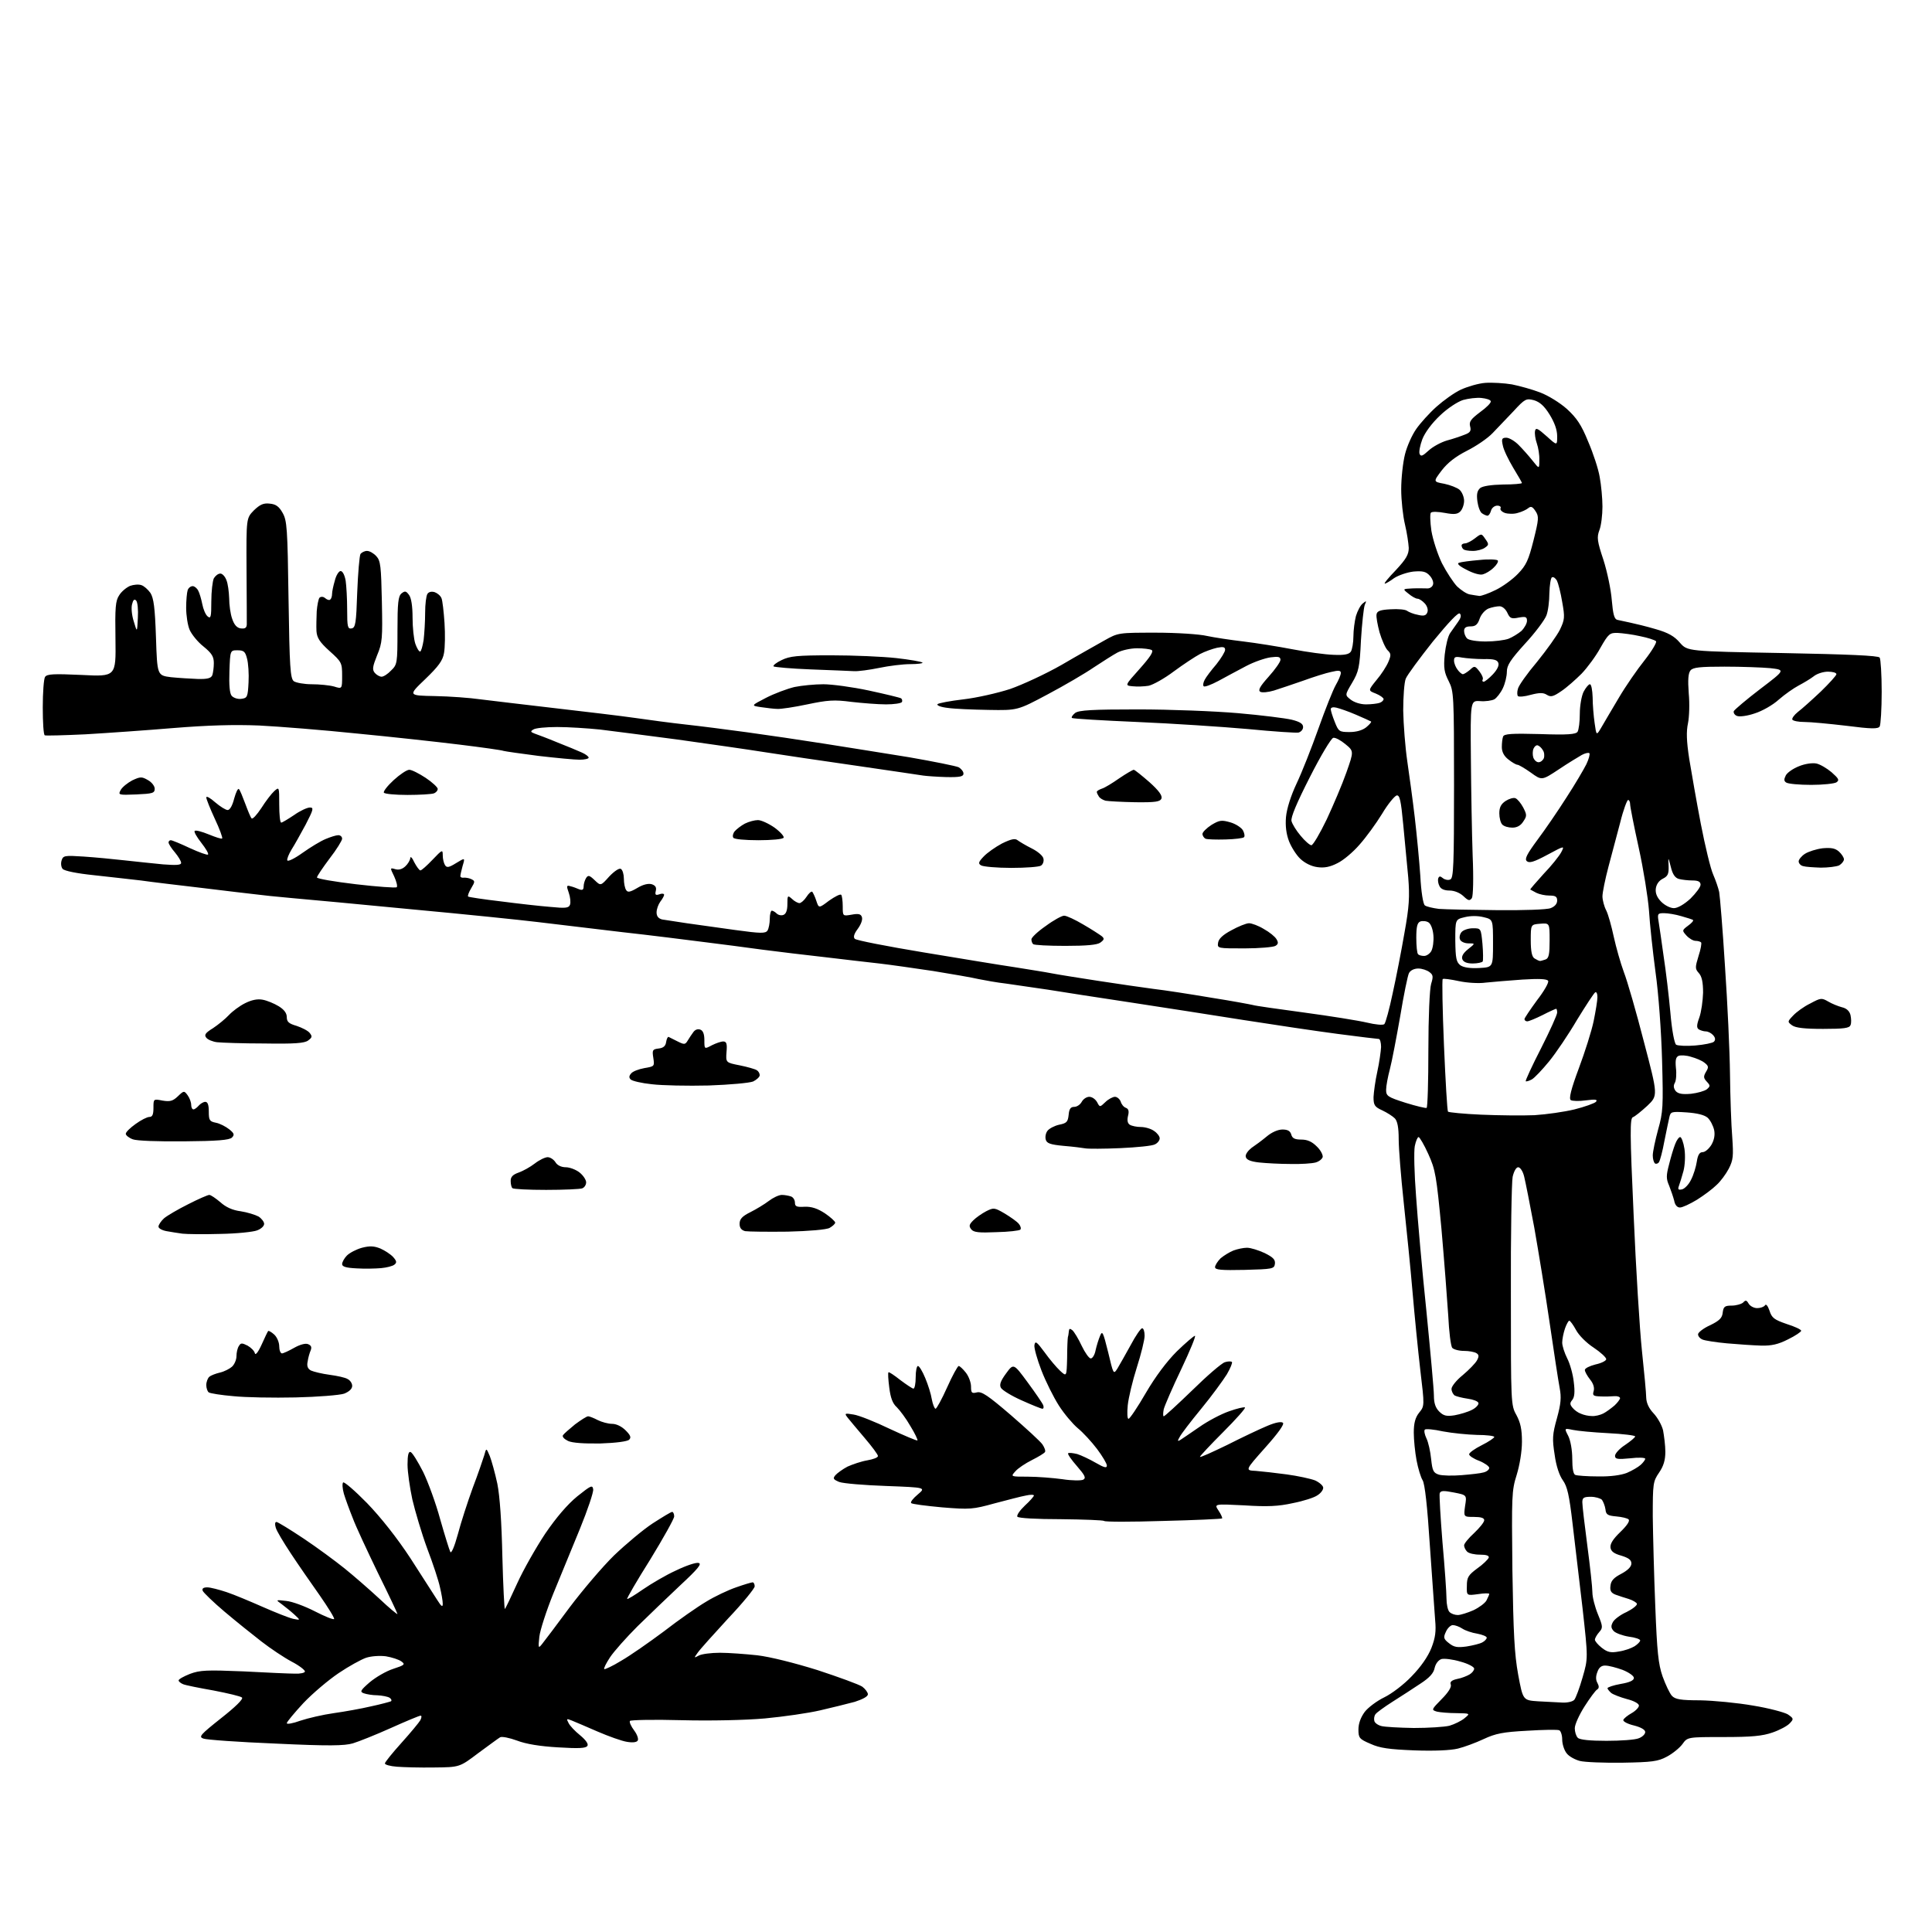 <?xml version="1.0" encoding="UTF-8" standalone="no"?>
<svg 
  version="1.1" 
  xmlns="http://www.w3.org/2000/svg" 
  xmlns:xlink="http://www.w3.org/1999/xlink" 
  xmlns:svg="http://www.w3.org/2000/svg"
  xmlns:rdf="http://www.w3.org/1999/02/22-rdf-syntax-ns#"
  xmlns:cc="http://creativecommons.org/ns#"
  xmlns:dc="http://purl.org/dc/elements/1.1/"
  viewBox="0 0 768 768"
  width="768"
  height="768"
>
<style>svg {background-color: white; }</style>"
<path stroke="none" fill="black" fill-rule="evenodd" d="M172.6,702.6C167.0,702.7 160.4,702.5 157.8,702.3C155.1,702.1 153.0,701.5 153.0,701.0C153.0,700.5 156.0,696.8 159.6,692.8C163.2,688.8 166.6,684.7 167.1,683.8C167.6,682.8 167.7,682.0 167.2,682.0C166.7,682.0 161.4,684.2 155.4,686.9C149.4,689.6 142.6,692.3 140.3,693.0C136.9,694.0 130.7,694.1 109.5,693.1C94.9,692.5 82.0,691.6 80.8,691.1C78.9,690.4 79.6,689.6 87.9,683.0C93.5,678.6 96.8,675.4 96.2,674.8C95.7,674.3 90.6,673.1 84.9,672.0C79.2,671.0 73.7,669.9 72.8,669.5C71.8,669.1 71.0,668.4 71.0,668.0C71.0,667.5 73.0,666.4 75.5,665.4C79.5,663.9 82.2,663.8 96.8,664.4C106.0,664.9 115.2,665.3 117.2,665.3C119.3,665.4 121.1,665.0 121.2,664.5C121.4,664.0 119.0,662.1 115.9,660.5C112.9,658.9 107.5,655.3 103.9,652.5C100.4,649.8 93.8,644.5 89.3,640.7C84.8,636.9 80.9,633.1 80.6,632.4C80.2,631.5 80.8,631.0 82.4,631.0C83.6,631.0 87.1,631.9 90.1,632.9C93.1,633.9 99.5,636.6 104.5,638.8C109.5,641.0 114.8,643.1 116.5,643.5C119.5,644.1 119.5,644.1 117.0,641.8C115.6,640.5 113.3,638.7 112.0,637.7C109.5,635.9 109.5,635.9 113.8,636.4C116.1,636.6 121.2,638.5 125.1,640.5C129.0,642.5 132.4,643.9 132.8,643.6C133.1,643.3 130.5,639.1 127.1,634.2C123.7,629.4 118.5,621.9 115.6,617.5C112.7,613.1 109.9,608.5 109.6,607.2C109.2,605.9 109.3,605.0 109.9,605.0C110.4,605.0 115.3,608.0 120.7,611.6C126.1,615.2 133.4,620.6 137.0,623.5C140.6,626.4 146.8,631.8 150.8,635.5C154.7,639.2 158.0,641.9 158.0,641.6C158.0,641.3 154.5,633.9 150.2,625.2C146.0,616.5 141.4,606.7 140.2,603.4C138.9,600.2 137.3,595.8 136.7,593.8C136.1,591.7 136.0,589.7 136.4,589.3C136.8,588.9 141.1,592.6 145.9,597.5C151.4,603.2 157.9,611.4 163.2,619.5C167.8,626.7 172.6,634.1 173.8,636.0C175.5,638.7 176.0,639.0 176.0,637.5C176.0,636.4 175.5,633.5 174.9,631.0C174.4,628.5 172.1,621.5 169.8,615.5C167.6,609.5 165.0,600.7 163.9,596.0C162.9,591.3 162.0,585.1 162.0,582.2C162.0,578.4 162.4,576.9 163.2,577.2C163.9,577.4 166.1,581.0 168.2,585.1C170.2,589.2 173.3,597.7 175.0,604.0C176.8,610.3 178.6,616.1 179.0,616.9C179.4,617.7 180.6,615.0 182.0,609.9C183.2,605.3 185.9,597.0 187.9,591.5C190.0,586.0 192.0,580.1 192.5,578.5C193.3,575.5 193.3,575.5 194.7,578.8C195.4,580.6 196.8,585.6 197.7,589.8C198.7,594.8 199.4,605.0 199.7,618.8C200.0,630.5 200.5,639.9 200.7,639.6C201.0,639.3 203.2,634.7 205.6,629.4C208.0,624.1 213.0,615.3 216.7,609.7C221.2,603.1 225.6,598.0 229.5,594.8C234.9,590.5 235.5,590.2 235.8,592.0C236.0,593.1 233.6,600.2 230.5,607.8C227.4,615.3 222.6,627.0 219.9,633.6C217.2,640.3 214.7,648.0 214.4,650.6C213.9,655.2 214.0,655.4 215.5,653.5C216.4,652.4 221.3,645.9 226.4,639.0C231.6,632.1 239.5,622.8 244.1,618.3C248.7,613.9 255.6,608.1 259.4,605.6C263.3,603.1 266.7,601.0 267.2,601.0C267.6,601.0 268.0,601.8 268.0,602.8C268.0,603.7 263.7,611.4 258.5,619.9C253.2,628.3 249.1,635.4 249.3,635.6C249.5,635.8 252.3,634.1 255.6,631.8C258.8,629.6 264.7,626.1 268.7,624.3C272.6,622.4 276.7,621.0 277.7,621.3C279.1,621.6 277.5,623.6 270.5,630.1C265.6,634.7 257.9,642.1 253.4,646.5C249.0,650.9 244.1,656.4 242.5,658.8C241.0,661.1 239.9,663.2 240.2,663.5C240.4,663.7 243.5,662.3 246.9,660.2C250.4,658.2 258.0,652.9 263.9,648.5C269.7,644.0 277.3,638.7 280.7,636.7C284.1,634.6 289.4,632.1 292.6,631.0C295.7,629.9 298.7,629.0 299.2,629.0C299.6,629.0 300.0,629.7 300.0,630.6C300.0,631.4 295.3,637.2 289.5,643.3C283.8,649.5 278.3,655.6 277.4,656.9C275.8,659.1 275.8,659.2 277.8,658.1C278.9,657.5 282.7,657.0 286.2,657.0C289.7,657.0 296.3,657.5 301.0,658.0C306.1,658.6 315.7,661.0 325.0,663.9C333.5,666.7 341.5,669.6 342.8,670.5C344.0,671.4 345.0,672.8 345.0,673.5C345.0,674.4 342.9,675.5 339.8,676.5C336.9,677.3 330.7,678.8 326.0,679.9C321.3,681.0 311.5,682.4 304.1,683.1C296.3,683.8 282.4,684.1 270.8,683.8C259.9,683.5 250.7,683.7 250.4,684.1C250.1,684.6 250.9,686.3 252.1,687.9C253.3,689.5 253.9,691.3 253.5,691.9C253.1,692.6 251.5,692.8 249.2,692.4C247.2,692.1 241.9,690.2 237.5,688.3C233.1,686.4 228.5,684.4 227.2,683.9C225.2,683.1 225.1,683.2 226.0,684.9C226.5,686.0 228.6,688.2 230.6,689.8C232.9,691.7 234.0,693.3 233.5,694.0C232.9,695.0 230.0,695.1 221.8,694.6C214.8,694.2 209.1,693.3 205.5,691.9C202.5,690.8 199.5,690.2 198.8,690.6C198.1,691.0 194.2,693.9 190.1,696.9C182.7,702.5 182.7,702.5 172.6,702.6zM645.0,700.7C637.6,700.8 629.9,700.5 628.0,700.0C626.1,699.5 623.7,698.2 622.8,697.0C621.8,695.8 621.0,693.3 621.0,691.5C621.0,689.7 620.4,688.0 619.8,687.8C619.1,687.5 613.3,687.6 607.0,688.0C597.5,688.5 594.5,689.1 589.8,691.3C586.6,692.8 582.0,694.5 579.5,695.1C576.6,695.8 570.0,696.1 562.2,695.8C552.2,695.4 548.5,694.9 544.8,693.2C540.3,691.3 540.0,690.8 540.0,687.5C540.0,685.1 540.9,682.7 542.5,680.5C543.9,678.7 547.4,676.1 550.3,674.7C553.2,673.3 558.1,669.6 561.2,666.3C564.8,662.6 567.6,658.6 569.0,655.1C570.6,651.0 570.9,648.4 570.5,644.1C570.3,641.0 569.3,627.7 568.4,614.5C567.4,598.8 566.4,589.8 565.5,588.4C564.8,587.3 563.7,583.7 563.1,580.5C562.5,577.3 562.0,572.3 562.0,569.5C562.0,565.7 562.6,563.5 564.1,561.6C566.3,558.9 566.3,558.9 564.6,544.7C563.7,536.9 562.3,522.9 561.5,513.5C560.7,504.1 559.1,488.2 558.0,478.0C556.9,467.8 556.0,456.5 556.0,452.8C556.0,448.2 555.5,445.7 554.5,444.6C553.6,443.7 551.4,442.3 549.5,441.4C546.4,440.0 546.0,439.3 546.0,436.1C546.1,434.1 546.7,429.6 547.5,426.0C548.3,422.4 548.9,418.0 549.0,416.2C549.0,414.5 548.6,413.0 548.1,413.0C547.6,413.0 540.2,412.1 531.8,411.0C523.4,409.9 506.6,407.4 494.5,405.5C482.4,403.6 462.1,400.4 449.5,398.5C436.9,396.6 422.0,394.3 416.5,393.4C411.0,392.6 403.6,391.5 400.0,391.0C396.4,390.6 391.5,389.7 389.0,389.2C386.5,388.6 378.4,387.2 371.0,386.0C363.6,384.9 353.9,383.5 349.5,383.0C345.1,382.5 335.4,381.4 328.0,380.5C320.6,379.7 309.3,378.3 303.0,377.5C296.7,376.6 286.3,375.3 280.0,374.5C273.7,373.7 258.8,371.8 247.0,370.5C235.2,369.1 220.1,367.3 213.5,366.5C206.9,365.7 184.6,363.4 164.0,361.5C143.4,359.5 121.8,357.5 116.0,357.0C110.2,356.5 103.7,355.8 101.5,355.5C99.3,355.3 89.8,354.1 80.5,353.0C71.2,351.9 60.1,350.6 56.0,350.0C51.9,349.5 43.4,348.6 37.3,347.9C30.5,347.2 25.6,346.2 24.9,345.4C24.3,344.7 24.1,343.2 24.5,342.0C25.1,340.1 25.7,340.0 33.3,340.5C37.8,340.8 45.1,341.5 49.5,342.0C53.9,342.5 60.8,343.2 64.8,343.6C70.1,344.0 72.0,343.9 72.0,343.0C72.0,342.3 70.9,340.5 69.5,338.8C68.1,337.2 67.0,335.4 67.0,334.9C67.0,334.4 67.4,334.0 67.9,334.0C68.4,334.0 71.8,335.4 75.4,337.1C79.1,338.8 82.4,340.0 82.7,339.7C83.0,339.3 81.8,337.3 80.0,335.0C78.2,332.7 77.0,330.6 77.4,330.3C77.8,329.9 80.3,330.6 83.0,331.7C85.7,332.8 88.1,333.6 88.3,333.3C88.6,333.1 87.3,329.5 85.4,325.5C83.5,321.4 82.0,317.6 82.0,317.0C82.0,316.3 83.6,317.2 85.5,318.9C87.5,320.6 89.7,322.0 90.5,322.0C91.4,322.0 92.4,320.2 93.1,317.4C93.8,314.9 94.6,313.2 95.0,313.7C95.4,314.1 96.5,316.8 97.5,319.5C98.5,322.2 99.6,324.9 100.0,325.3C100.4,325.8 102.1,323.9 103.9,321.2C105.6,318.5 107.9,315.5 109.0,314.5C111.0,312.7 111.0,312.8 111.0,319.8C111.0,323.8 111.3,327.0 111.8,327.0C112.2,327.0 114.5,325.6 116.9,324.0C119.3,322.3 122.1,321.0 123.2,321.0C124.8,321.0 124.6,321.8 121.5,327.8C119.5,331.5 117.0,336.0 115.9,337.7C114.8,339.5 114.0,341.5 114.2,342.0C114.4,342.6 117.1,341.3 120.3,339.0C123.4,336.8 127.5,334.3 129.5,333.5C131.4,332.7 133.6,332.0 134.5,332.0C135.3,332.0 136.0,332.6 136.0,333.4C136.0,334.1 133.8,337.7 131.0,341.3C128.3,344.9 126.0,348.3 126.0,348.8C126.0,349.3 133.0,350.5 141.5,351.5C150.0,352.5 157.3,353.0 157.7,352.7C158.1,352.3 157.6,350.4 156.7,348.4C155.0,344.9 155.0,344.9 157.1,345.5C158.4,345.9 159.8,345.6 161.1,344.4C162.1,343.5 163.0,342.0 163.1,341.1C163.1,340.2 163.9,341.0 164.7,342.8C165.6,344.5 166.7,346.0 167.1,346.0C167.6,346.0 169.7,344.1 171.9,341.8C175.8,337.7 176.0,337.6 176.0,340.0C176.0,341.4 176.4,343.1 176.9,343.9C177.6,345.0 178.4,344.9 181.3,343.1C184.9,340.9 184.9,340.9 183.9,344.2C183.4,346.0 183.0,347.8 183.0,348.3C183.0,348.7 183.6,349.0 184.2,348.9C184.9,348.8 186.3,349.0 187.2,349.4C188.9,350.2 188.9,350.4 187.3,353.1C186.4,354.6 185.8,356.1 186.1,356.4C186.3,356.6 192.1,357.5 199.0,358.3C205.9,359.2 214.8,360.2 218.7,360.5C224.8,361.1 226.1,361.0 226.6,359.6C226.9,358.7 226.7,356.6 226.1,354.9C225.1,352.1 225.2,351.8 226.8,352.3C227.7,352.5 229.3,353.1 230.2,353.5C231.5,354.0 232.0,353.7 232.0,352.4C232.0,351.3 232.5,349.8 233.0,349.0C233.8,347.8 234.3,347.9 236.4,349.9C238.8,352.2 238.8,352.2 242.2,348.4C244.3,346.2 246.2,345.0 246.8,345.4C247.5,345.8 248.0,347.6 248.0,349.3C248.0,351.1 248.4,353.1 248.9,353.8C249.5,354.8 250.4,354.7 253.3,353.0C255.6,351.6 257.7,351.1 259.1,351.5C260.6,352.0 261.0,352.8 260.7,354.1C260.3,355.7 260.6,356.0 262.1,355.5C263.1,355.1 264.0,355.2 264.0,355.7C264.0,356.1 263.3,357.4 262.5,358.4C261.7,359.5 261.0,361.4 261.0,362.7C261.0,364.2 261.7,365.1 263.2,365.5C264.5,365.7 268.9,366.4 273.0,367.0C277.1,367.6 285.8,368.8 292.3,369.7C302.5,371.1 304.3,371.1 305.1,369.9C305.6,369.1 306.0,367.0 306.0,365.2C306.0,363.5 306.4,362.0 306.8,362.0C307.2,362.0 308.1,362.5 308.7,363.1C309.4,363.8 310.6,364.0 311.4,363.7C312.5,363.3 313.0,361.8 313.0,359.4C313.0,355.9 313.1,355.8 314.8,357.3C315.8,358.3 317.2,359.0 317.8,359.0C318.4,359.0 319.7,357.9 320.6,356.5C321.5,355.1 322.5,354.2 322.9,354.5C323.2,354.9 324.0,356.5 324.5,358.1C325.5,361.1 325.5,361.1 329.6,358.0C331.9,356.4 334.0,355.3 334.4,355.7C334.7,356.0 335.0,358.1 335.0,360.3C335.0,364.2 335.0,364.2 338.5,363.6C341.2,363.1 342.2,363.3 342.6,364.5C343.0,365.5 342.3,367.4 341.0,369.2C339.5,371.2 339.1,372.5 339.8,373.2C340.4,373.8 352.7,376.2 367.2,378.6C381.7,381.0 398.0,383.7 403.5,384.5C409.0,385.4 415.5,386.4 418.0,386.9C420.5,387.4 428.8,388.7 436.5,389.9C444.2,391.1 454.1,392.5 458.5,393.1C462.9,393.6 473.2,395.2 481.5,396.6C489.8,397.9 497.2,399.3 498.0,399.5C498.8,399.8 508.0,401.1 518.4,402.5C528.8,403.9 540.0,405.7 543.4,406.5C546.7,407.3 549.8,407.6 550.3,407.1C550.8,406.6 552.3,401.1 553.6,394.9C555.0,388.6 557.1,377.8 558.3,370.8C560.2,360.3 560.4,356.5 559.8,348.8C559.3,343.7 558.4,334.2 557.8,327.7C556.9,318.1 556.4,316.0 555.2,316.2C554.4,316.4 551.7,319.6 549.4,323.5C547.0,327.4 543.0,332.9 540.4,335.8C537.9,338.7 534.0,342.0 531.7,343.1C528.8,344.6 526.5,345.1 523.7,344.7C521.3,344.4 518.7,343.1 516.9,341.4C515.3,339.9 513.3,336.7 512.4,334.4C511.3,331.5 510.9,328.3 511.2,324.8C511.5,321.5 513.1,316.4 515.4,311.5C517.5,307.1 521.4,297.2 524.1,289.6C526.8,282.0 529.9,274.2 531.0,272.3C532.1,270.4 533.0,268.3 533.0,267.5C533.0,266.5 532.1,266.4 529.2,267.1C527.2,267.5 522.1,269.1 518.0,270.6C513.9,272.0 508.7,273.8 506.4,274.5C504.1,275.2 501.7,275.4 501.0,275.0C500.0,274.4 500.8,272.9 504.3,269.0C506.9,266.1 509.0,263.1 509.0,262.3C509.0,261.1 508.2,260.9 505.1,261.3C502.9,261.6 498.5,263.1 495.3,264.8C492.1,266.5 487.2,269.1 484.3,270.7C481.5,272.2 478.8,273.2 478.5,272.8C478.1,272.5 478.3,271.3 478.9,270.2C479.4,269.2 481.5,266.4 483.5,264.1C485.4,261.7 487.0,259.1 487.0,258.3C487.0,257.2 486.3,257.0 483.8,257.5C482.0,257.9 478.9,259.0 477.0,260.0C475.1,261.0 470.4,264.1 466.6,266.9C462.9,269.7 458.4,272.2 456.6,272.6C454.8,272.9 452.0,273.0 450.2,272.8C447.1,272.5 447.1,272.5 453.1,265.8C457.2,261.2 458.7,258.9 457.8,258.4C457.1,258.0 454.5,257.7 452.0,257.7C449.4,257.7 445.9,258.5 444.2,259.4C442.5,260.3 438.3,263.0 434.8,265.3C431.3,267.7 423.1,272.5 416.5,276.0C404.5,282.4 404.5,282.4 393.0,282.2C386.7,282.1 379.3,281.8 376.7,281.4C374.0,281.1 372.2,280.4 372.7,279.9C373.1,279.5 377.8,278.6 383.0,278.0C388.2,277.4 396.6,275.5 401.5,273.9C406.4,272.2 415.7,267.9 422.0,264.3C428.3,260.6 436.0,256.3 439.0,254.6C444.5,251.5 444.6,251.5 459.5,251.5C467.8,251.5 476.9,252.1 479.8,252.8C482.6,253.4 489.2,254.4 494.3,255.0C499.3,255.6 508.1,257.0 513.8,258.1C519.5,259.2 526.8,260.2 530.1,260.3C534.5,260.5 536.3,260.1 537.0,259.0C537.5,258.2 538.0,255.5 538.0,253.0C538.0,250.5 538.5,246.9 539.0,244.9C539.6,242.9 540.8,240.6 541.7,239.9C543.2,238.7 543.3,238.7 542.5,240.5C542.1,241.6 541.4,247.9 541.0,254.5C540.5,265.3 540.1,267.0 537.5,271.4C534.6,276.3 534.6,276.3 536.9,278.1C538.3,279.2 540.8,280.0 543.0,280.0C545.1,280.0 547.5,279.7 548.4,279.4C549.3,279.1 550.0,278.4 550.0,277.9C550.0,277.4 548.6,276.4 546.9,275.7C543.8,274.5 543.8,274.5 547.2,270.3C549.1,268.1 551.2,264.8 551.9,263.1C553.0,260.5 553.0,259.8 551.6,258.5C550.7,257.6 549.3,254.4 548.4,251.4C547.6,248.4 547.0,245.2 547.2,244.2C547.4,242.9 548.7,242.4 552.8,242.2C555.8,242.0 558.7,242.3 559.3,242.8C560.0,243.3 561.9,244.1 563.6,244.4C566.0,245.0 566.9,244.7 567.4,243.4C567.8,242.4 567.3,240.9 566.4,239.9C565.4,238.8 564.1,238.0 563.5,238.0C562.8,238.0 561.2,237.1 559.9,236.0C557.5,234.1 557.5,234.1 561.5,233.9C563.7,233.8 566.3,233.9 567.3,233.9C568.2,234.0 569.3,233.4 569.6,232.5C570.0,231.6 569.4,230.0 568.4,228.9C566.9,227.2 565.6,226.9 561.9,227.2C559.3,227.5 555.9,228.7 554.2,229.8C552.6,231.0 550.9,232.0 550.5,232.0C550.0,232.0 552.0,229.6 554.9,226.6C559.0,222.2 560.0,220.4 560.0,217.8C559.9,216.0 559.3,211.8 558.5,208.5C557.7,205.2 557.0,198.9 557.0,194.5C557.0,190.0 557.7,183.8 558.5,180.6C559.3,177.4 561.3,172.9 563.0,170.5C564.6,168.2 568.2,164.2 571.0,161.7C573.8,159.2 578.1,156.1 580.7,154.9C583.3,153.7 587.7,152.4 590.4,152.2C593.2,152.0 598.0,152.3 601.0,152.8C604.0,153.4 609.1,154.8 612.2,156.0C615.4,157.2 620.1,160.1 622.9,162.6C626.7,166.1 628.6,168.8 631.3,175.5C633.3,180.1 635.4,186.5 635.9,189.6C636.5,192.8 637.0,198.1 637.0,201.4C637.0,204.7 636.5,208.9 635.8,210.7C634.7,213.6 634.9,215.1 637.4,222.6C638.9,227.3 640.4,234.5 640.7,238.5C641.2,244.2 641.7,246.1 642.9,246.4C643.8,246.6 646.1,247.1 648.0,247.5C649.9,247.9 654.5,249.0 658.2,250.1C663.1,251.5 665.6,252.9 667.8,255.5C670.8,258.9 670.8,258.9 708.7,259.6C734.4,260.1 746.7,260.6 747.2,261.4C747.6,262.0 748.0,268.1 748.0,275.0C748.0,281.9 747.6,288.1 747.2,288.8C746.5,289.8 744.0,289.8 733.9,288.5C727.1,287.7 719.7,287.0 717.3,287.0C715.0,287.0 712.9,286.6 712.5,286.1C712.2,285.6 713.2,284.2 714.7,283.0C716.3,281.8 720.3,278.2 723.8,274.9C727.2,271.6 730.0,268.5 730.0,268.0C730.0,267.4 728.5,267.0 726.6,267.0C724.8,267.0 722.2,267.8 720.9,268.9C719.6,269.9 716.9,271.5 715.0,272.5C713.1,273.5 709.5,276.0 707.1,278.1C704.7,280.3 700.4,282.7 697.5,283.6C694.6,284.6 691.5,285.0 690.5,284.6C689.6,284.3 689.0,283.4 689.2,282.7C689.5,282.1 694.2,278.1 699.7,273.9C709.7,266.3 709.7,266.3 703.7,265.6C700.4,265.3 692.2,265.0 685.5,265.0C675.7,265.0 673.0,265.3 672.0,266.5C671.1,267.6 670.9,270.2 671.3,275.6C671.7,279.7 671.5,285.1 671.0,287.5C670.3,290.8 670.4,294.5 671.5,301.7C672.4,307.1 674.4,318.7 676.1,327.5C677.8,336.3 680.0,345.4 681.0,347.6C682.0,349.9 683.1,353.1 683.4,354.6C683.7,356.2 684.8,369.4 685.7,384.0C686.7,398.6 687.6,417.9 687.7,427.0C687.8,436.1 688.2,447.4 688.6,452.1C689.1,459.5 689.0,461.1 687.2,464.6C686.1,466.7 683.9,469.7 682.3,471.1C680.8,472.6 677.3,475.2 674.6,476.9C671.8,478.6 668.8,480.0 667.8,480.0C666.7,480.0 665.8,479.0 665.5,477.2C665.1,475.7 664.2,473.1 663.5,471.3C662.3,468.6 662.3,467.3 663.5,462.8C664.2,459.9 665.3,456.3 665.9,454.8C666.5,453.2 667.4,452.0 667.9,452.0C668.4,452.0 669.2,454.1 669.6,456.7C670.0,459.4 669.8,463.2 669.2,465.5C668.6,467.7 667.8,470.3 667.4,471.4C666.9,472.8 667.1,473.1 668.6,472.8C669.6,472.6 671.3,470.9 672.2,469.0C673.2,467.1 674.2,463.8 674.5,461.8C674.9,459.1 675.6,458.0 676.8,458.0C677.8,458.0 679.3,456.7 680.3,455.1C681.4,453.2 681.8,451.2 681.4,449.2C681.0,447.5 679.9,445.3 678.8,444.3C677.5,443.2 674.7,442.5 670.5,442.2C664.4,441.8 664.1,441.9 663.6,444.1C663.3,445.4 662.4,449.7 661.6,453.7C660.9,457.6 659.9,461.3 659.5,461.9C659.2,462.5 658.4,462.8 657.9,462.5C657.4,462.1 657.0,460.7 657.0,459.3C657.0,457.8 658.0,453.2 659.1,449.1C661.1,442.1 661.2,439.8 660.7,421.5C660.4,410.3 659.3,394.9 658.1,386.5C657.0,378.2 655.8,367.2 655.5,362.0C655.1,356.8 653.3,345.5 651.4,336.9C649.5,328.3 648.0,320.6 648.0,319.7C648.0,318.7 647.6,318.0 647.2,318.0C646.8,318.0 645.3,321.9 644.1,326.8C642.8,331.6 640.7,339.6 639.4,344.5C638.1,349.4 637.0,354.8 637.0,356.3C637.0,357.8 637.7,360.4 638.5,361.9C639.3,363.5 640.6,368.2 641.5,372.4C642.4,376.5 644.2,382.9 645.5,386.4C646.9,390.0 650.5,402.5 653.5,414.2C659.1,435.5 659.1,435.5 654.8,439.6C652.4,441.8 649.8,443.9 649.1,444.1C647.9,444.5 647.9,450.4 649.4,483.1C650.3,504.2 651.8,528.5 652.7,537.0C653.6,545.5 654.4,553.9 654.4,555.7C654.5,557.8 655.5,559.9 657.3,561.8C658.9,563.5 660.6,566.5 661.1,568.6C661.5,570.8 662.0,574.6 662.0,577.1C662.0,580.4 661.3,582.8 659.5,585.4C657.1,588.9 657.0,589.8 657.0,602.8C657.1,610.3 657.5,626.4 658.0,638.5C658.7,656.6 659.2,661.5 660.9,666.4C662.1,669.7 663.7,673.1 664.6,674.1C665.9,675.5 668.0,675.9 675.8,675.9C681.2,676.0 690.6,676.9 696.9,678.0C703.1,679.0 709.4,680.7 710.7,681.5C713.0,683.1 713.1,683.3 711.5,685.0C710.5,686.1 707.5,687.7 704.6,688.7C700.6,690.1 696.3,690.5 685.2,690.5C670.8,690.5 670.8,690.5 668.8,693.3C667.7,694.8 664.9,697.1 662.6,698.3C659.1,700.2 656.7,700.5 645.0,700.7zM638.6,692.0C644.3,692.0 650.0,691.6 651.4,691.0C652.8,690.5 654.0,689.4 654.0,688.5C654.0,687.6 652.3,686.6 649.5,685.9C647.0,685.3 645.1,684.3 645.3,683.7C645.5,683.1 647.0,681.9 648.6,681.0C650.2,680.1 651.5,678.7 651.5,678.0C651.5,677.2 649.5,676.1 646.7,675.4C644.1,674.7 641.3,673.6 640.5,673.0C639.7,672.3 639.0,671.4 639.0,671.1C639.0,670.7 641.4,669.9 644.2,669.4C647.8,668.8 649.5,668.0 649.5,667.0C649.5,666.2 647.5,664.8 645.0,663.8C642.5,662.9 639.5,662.1 638.2,662.1C636.7,662.0 635.6,662.8 635.0,664.6C634.3,666.3 634.3,667.8 635.0,669.0C635.7,670.3 635.7,671.1 634.9,671.6C634.3,671.9 632.0,675.0 629.9,678.3C627.8,681.6 626.0,685.5 626.0,687.0C626.0,688.4 626.5,690.1 627.2,690.8C628.0,691.6 632.0,692.0 638.6,692.0zM562.0,686.9C567.8,686.9 574.2,686.5 576.2,686.0C578.2,685.4 580.9,684.1 582.2,683.0C584.5,681.1 584.5,681.1 579.0,681.0C576.0,681.0 572.5,680.7 571.2,680.4C568.9,679.7 569.0,679.6 573.1,675.4C575.7,672.8 577.1,670.6 576.7,669.6C576.3,668.6 577.0,667.9 579.3,667.4C581.0,667.1 583.2,666.2 584.2,665.6C585.2,665.0 586.0,664.0 586.0,663.3C586.0,662.6 583.5,661.3 580.5,660.5C577.5,659.6 574.1,659.2 573.0,659.5C571.8,659.9 570.7,661.3 570.3,663.0C569.9,665.1 568.3,666.9 564.6,669.3C561.8,671.2 556.8,674.4 553.5,676.5C550.2,678.6 547.2,680.8 546.8,681.4C546.3,682.0 546.1,683.2 546.3,684.0C546.4,684.8 547.6,685.7 549.0,686.1C550.4,686.5 556.2,686.8 562.0,686.9zM119.4,684.0C122.4,683.0 128.4,681.6 132.7,681.0C137.0,680.4 143.7,679.2 147.5,678.3C151.3,677.5 154.9,676.5 155.4,676.3C155.8,676.0 155.6,675.4 154.9,674.9C154.1,674.4 151.9,674.0 150.0,673.9C148.1,673.9 145.7,673.5 144.6,673.1C143.0,672.5 143.2,672.0 147.0,668.7C149.4,666.7 153.5,664.3 156.3,663.4C160.9,661.9 161.2,661.6 159.5,660.4C158.5,659.7 155.8,658.8 153.4,658.4C151.0,658.1 147.6,658.3 145.5,659.0C143.5,659.7 138.6,662.4 134.6,665.1C130.6,667.8 124.3,673.1 120.6,677.0C117.0,680.9 114.0,684.5 114.0,685.0C114.0,685.5 116.4,685.1 119.4,684.0zM621.1,676.8C623.1,676.9 625.2,676.4 625.8,675.7C626.4,675.0 627.9,671.0 629.1,666.8C631.3,659.2 631.3,659.2 629.1,639.4C627.8,628.4 626.0,613.2 625.1,605.5C623.8,594.3 623.0,590.9 621.3,588.5C619.9,586.6 618.6,582.8 618.0,578.3C617.0,572.0 617.1,570.2 618.9,563.8C620.5,558.0 620.7,555.5 620.0,551.8C619.5,549.2 617.7,537.5 616.0,525.8C614.3,514.1 611.5,497.1 609.9,488.0C608.2,478.9 606.4,469.8 605.9,467.8C605.4,465.6 604.3,464.0 603.5,464.0C602.7,464.0 601.8,465.6 601.3,467.8C600.9,469.8 600.5,491.1 600.6,515.0C600.6,557.9 600.6,558.6 602.8,562.5C604.4,565.5 605.0,568.1 605.0,573.1C605.0,577.0 604.1,582.4 602.9,586.3C600.9,592.6 600.9,594.7 601.2,624.2C601.6,649.3 602.0,657.5 603.5,665.7C605.4,675.9 605.4,675.9 611.5,676.3C614.8,676.5 619.1,676.7 621.1,676.8zM643.5,656.5C645.7,656.2 648.5,655.2 649.8,654.4C651.0,653.6 652.0,652.6 652.0,652.1C652.0,651.6 650.0,650.9 647.5,650.6C645.0,650.2 642.3,649.2 641.5,648.4C640.4,647.2 640.3,646.4 641.1,644.9C641.6,643.8 644.1,641.9 646.6,640.8C649.0,639.6 650.9,638.1 650.7,637.5C650.5,637.0 649.0,636.1 647.4,635.6C645.8,635.1 643.5,634.4 642.2,633.9C640.4,633.2 639.9,632.3 640.2,630.3C640.4,628.3 641.6,627.1 644.5,625.6C647.1,624.2 648.5,622.8 648.5,621.5C648.5,620.1 647.4,619.3 644.5,618.4C641.6,617.6 640.4,616.7 640.2,615.2C640.0,613.7 641.2,611.8 644.1,609.0C646.7,606.5 648.0,604.6 647.4,604.0C646.9,603.5 644.7,603.0 642.5,602.8C639.1,602.5 638.4,602.1 638.2,600.0C638.0,598.6 637.3,596.9 636.8,596.2C636.2,595.6 634.2,595.0 632.4,595.0C629.5,595.0 629.0,595.4 629.0,597.2C629.0,598.5 629.9,606.2 631.0,614.5C632.1,622.8 633.0,631.1 633.0,633.0C633.0,634.9 634.0,638.8 635.2,641.7C637.2,646.6 637.2,647.1 635.7,648.8C634.8,649.8 634.0,651.2 634.0,651.8C634.0,652.4 635.2,653.8 636.7,655.0C639.0,656.8 640.3,657.1 643.5,656.5zM583.0,654.5C585.5,654.1 588.3,653.4 589.2,652.9C590.2,652.4 591.0,651.5 591.0,651.0C591.0,650.5 589.3,649.8 587.2,649.4C585.2,649.1 582.5,648.2 581.3,647.4C580.1,646.6 578.4,646.0 577.5,646.0C576.7,646.0 575.4,647.2 574.8,648.6C573.7,650.9 573.8,651.5 576.0,653.2C578.0,654.8 579.3,655.0 583.0,654.5zM579.5,642.0C580.6,642.0 583.4,641.1 585.7,640.1C588.0,639.0 590.3,637.3 590.9,636.2C591.5,635.0 592.0,633.9 592.0,633.6C592.0,633.3 590.0,633.3 587.5,633.7C583.0,634.3 583.0,634.3 583.1,630.4C583.1,627.0 583.7,626.1 587.2,623.5C589.5,621.9 591.5,619.9 591.8,619.2C592.0,618.4 590.9,618.0 588.3,618.0C586.1,618.0 583.9,617.5 583.2,616.8C582.5,616.1 582.0,615.0 582.0,614.3C582.0,613.6 583.8,611.4 586.0,609.4C588.2,607.3 590.0,605.1 590.0,604.3C590.0,603.4 588.7,603.0 585.9,603.0C581.8,603.0 581.8,603.0 582.4,598.6C583.1,594.3 583.1,594.3 578.0,593.3C573.9,592.5 572.7,592.5 572.3,593.6C572.1,594.3 572.6,603.0 573.4,613.0C574.3,623.0 575.0,633.1 575.0,635.4C575.0,637.7 575.5,640.1 576.2,640.8C576.9,641.5 578.3,642.0 579.5,642.0zM462.4,604.6C449.8,605.0 439.2,605.0 438.9,604.6C438.6,604.3 430.9,604.0 421.7,603.9C412.0,603.9 404.8,603.5 404.4,602.9C404.1,602.3 405.4,600.4 407.4,598.5C409.4,596.7 411.0,594.8 411.0,594.5C411.0,594.1 409.5,594.1 407.8,594.5C406.0,594.8 400.4,596.3 395.4,597.6C386.7,600.0 385.6,600.1 374.5,599.2C368.1,598.6 362.5,597.9 362.2,597.5C361.8,597.1 363.0,595.6 364.8,594.1C368.1,591.3 368.1,591.3 352.3,590.7C343.6,590.4 335.2,589.7 333.6,589.1C331.2,588.1 331.0,587.7 332.1,586.4C332.8,585.6 335.0,584.0 336.9,583.0C338.9,582.1 342.4,580.9 344.8,580.5C347.1,580.1 349.0,579.4 349.0,578.8C349.0,578.2 346.6,575.0 343.7,571.6C340.8,568.2 337.8,564.6 337.0,563.6C335.6,561.8 335.7,561.7 339.3,562.3C341.4,562.6 347.9,565.2 353.7,568.0C359.5,570.7 364.5,572.8 364.7,572.6C364.9,572.4 363.7,569.8 361.9,566.9C360.2,563.9 357.7,560.6 356.5,559.4C354.8,557.9 354.0,555.6 353.5,551.6C353.1,548.5 352.9,545.7 353.2,545.5C353.4,545.3 355.5,546.7 357.9,548.6C360.3,550.4 362.7,552.0 363.1,552.0C363.6,552.0 364.0,550.0 364.0,547.5C364.0,545.0 364.4,543.0 364.9,543.0C365.4,543.0 366.7,545.1 367.8,547.8C368.9,550.4 370.1,554.2 370.4,556.2C370.8,558.3 371.5,560.0 371.9,560.0C372.3,560.0 374.4,556.2 376.5,551.5C378.6,546.8 380.7,543.0 381.1,543.0C381.5,543.0 382.8,544.2 383.9,545.6C385.1,547.1 386.0,549.6 386.0,551.2C386.0,553.7 386.3,554.0 388.3,553.5C390.2,553.0 392.7,554.7 401.8,562.5C407.9,567.8 413.6,573.0 414.4,574.2C415.2,575.4 415.7,576.7 415.4,577.2C415.1,577.7 412.8,579.1 410.2,580.4C407.6,581.7 404.6,583.7 403.6,584.9C401.7,587.0 401.7,587.0 408.6,587.0C412.4,587.0 418.6,587.5 422.3,588.0C426.1,588.6 429.8,588.6 430.6,588.2C431.8,587.5 431.3,586.5 428.1,582.8C425.9,580.3 424.3,578.0 424.6,577.7C424.9,577.4 426.5,577.6 428.2,578.0C429.8,578.5 433.2,580.1 435.6,581.5C438.9,583.4 440.0,583.7 440.0,582.6C440.0,581.8 438.2,578.8 436.1,576.0C433.9,573.1 430.5,569.4 428.4,567.7C426.4,566.0 423.0,562.0 420.9,558.7C418.8,555.4 415.7,549.2 414.0,544.8C412.3,540.4 411.0,535.8 411.2,534.7C411.5,532.9 412.1,533.3 415.2,537.5C417.2,540.3 420.0,543.6 421.4,544.9C424.0,547.3 424.0,547.3 424.2,539.9C424.2,535.8 424.4,532.0 424.5,531.5C424.7,531.0 424.8,529.9 424.9,529.1C425.0,528.1 425.3,528.0 426.3,528.8C427.0,529.4 428.7,532.2 430.0,535.0C431.3,537.7 432.9,540.0 433.6,540.0C434.3,540.0 435.2,538.5 435.5,536.8C435.9,535.0 436.7,532.4 437.3,531.0C438.2,528.8 438.5,529.5 440.5,537.5C442.6,546.3 442.6,546.5 444.2,544.0C445.0,542.6 447.4,538.5 449.4,534.8C451.4,531.0 453.5,528.0 454.0,528.0C454.6,528.0 455.0,529.3 455.0,531.0C455.0,532.6 453.6,538.3 451.9,543.6C450.2,548.9 448.6,555.7 448.3,558.6C448.0,561.6 448.1,564.0 448.6,564.0C449.1,564.0 452.2,559.4 455.5,553.7C459.3,547.2 463.8,541.2 467.8,537.2C471.3,533.8 474.6,531.0 475.0,531.0C475.5,531.0 473.0,537.0 469.6,544.2C466.1,551.5 463.0,558.7 462.6,560.2C462.3,561.8 462.3,563.0 462.6,563.0C463.0,563.0 468.1,558.3 474.0,552.6C479.8,546.9 485.6,541.9 486.9,541.5C488.1,541.1 489.4,541.1 489.7,541.4C490.0,541.7 489.1,543.9 487.7,546.3C486.2,548.7 481.7,554.9 477.5,560.0C473.3,565.1 469.4,570.2 468.9,571.3C468.0,572.8 468.1,573.1 469.2,572.4C469.9,572.0 473.3,569.6 476.7,567.3C480.1,564.9 485.4,562.1 488.6,561.0C491.7,559.9 494.6,559.2 494.9,559.5C495.2,559.8 491.3,564.2 486.2,569.3C481.1,574.4 477.0,578.8 477.0,579.1C477.0,579.5 481.8,577.3 487.8,574.4C493.7,571.4 500.9,568.0 503.8,566.8C507.1,565.4 509.4,565.0 510.0,565.6C510.6,566.2 508.0,569.8 502.9,575.5C494.9,584.5 494.9,584.5 499.2,584.7C501.6,584.9 507.1,585.5 511.5,586.1C515.9,586.7 521.0,587.8 522.8,588.5C524.5,589.3 526.0,590.6 526.0,591.4C526.0,592.3 525.0,593.6 523.7,594.4C522.5,595.3 518.1,596.7 514.0,597.5C508.2,598.8 503.8,599.0 494.6,598.4C482.6,597.8 482.6,597.8 484.4,600.5C485.4,602.0 486.0,603.4 485.8,603.6C485.5,603.8 475.0,604.3 462.4,604.6zM581.0,586.4C584.6,586.1 588.5,585.7 589.8,585.3C591.0,585.0 592.0,584.2 592.0,583.5C592.0,582.9 590.2,581.6 588.0,580.7C585.8,579.9 584.0,578.7 584.0,578.1C584.0,577.5 586.2,575.9 589.0,574.5C591.8,573.1 594.0,571.6 594.0,571.2C594.0,570.8 590.9,570.4 587.1,570.4C583.4,570.3 577.3,569.7 573.6,569.0C570.0,568.2 566.7,567.9 566.4,568.3C566.0,568.7 566.3,570.2 567.0,571.7C567.8,573.3 568.6,577.0 568.9,580.0C569.4,584.7 569.8,585.5 572.0,586.2C573.4,586.6 577.4,586.7 581.0,586.4zM635.3,586.9C640.2,587.0 644.4,586.4 646.7,585.5C648.8,584.6 651.2,583.2 652.2,582.3C653.2,581.4 654.0,580.3 654.0,579.9C654.0,579.4 651.3,579.3 648.0,579.7C642.9,580.2 642.0,580.0 642.0,578.7C642.0,577.8 643.8,575.8 646.0,574.4C648.2,572.9 650.0,571.4 650.0,571.0C650.0,570.6 645.2,570.0 639.2,569.7C633.3,569.4 627.0,568.8 625.2,568.4C621.8,567.7 621.8,567.7 623.4,570.8C624.3,572.6 625.0,576.4 625.0,579.9C625.0,583.7 625.4,586.0 626.2,586.3C626.9,586.6 631.0,586.9 635.3,586.9zM238.7,573.8C232.2,573.9 227.5,573.6 225.8,572.8C224.2,572.0 223.4,571.1 223.8,570.5C224.2,569.9 226.4,568.0 228.6,566.2C230.9,564.5 233.2,563.0 233.8,563.0C234.3,563.0 236.1,563.7 237.6,564.5C239.2,565.3 241.8,566.0 243.3,566.0C245.0,566.0 247.1,567.0 248.7,568.6C250.6,570.5 251.0,571.4 250.1,572.3C249.4,573.0 244.8,573.6 238.7,573.8zM578.2,562.6C580.4,562.2 583.5,561.3 585.2,560.4C586.8,559.6 587.9,558.3 587.7,557.7C587.5,557.0 585.6,556.3 583.4,556.0C581.3,555.7 578.9,555.1 578.2,554.7C577.6,554.2 577.0,553.1 577.0,552.1C577.0,551.1 579.0,548.6 581.5,546.6C584.0,544.5 586.5,541.9 587.1,540.8C588.0,539.2 587.9,538.5 586.9,537.9C586.1,537.4 583.9,537.0 581.9,537.0C579.9,537.0 577.8,536.4 577.3,535.8C576.7,535.1 576.0,529.3 575.7,523.0C575.3,516.7 574.1,501.1 573.0,488.5C571.0,467.3 570.6,465.0 567.8,458.8C566.1,455.0 564.3,452.0 563.9,452.0C563.5,452.0 562.8,453.6 562.4,455.6C562.0,457.6 562.2,466.5 562.9,475.4C563.5,484.2 565.3,504.8 567.0,521.0C568.6,537.2 570.0,552.4 570.0,554.8C570.0,557.7 570.6,559.6 572.1,561.1C573.8,562.8 575.0,563.1 578.2,562.6zM632.8,562.9C634.1,563.0 636.1,562.5 637.3,561.9C638.5,561.3 640.5,559.8 641.8,558.7C643.0,557.6 644.0,556.2 644.0,555.8C644.0,555.3 643.0,554.9 641.8,555.0C640.5,555.1 638.0,555.2 636.2,555.1C633.3,555.0 633.0,554.7 633.5,553.0C633.9,551.7 633.4,550.0 632.1,548.4C630.9,546.9 630.0,545.2 630.0,544.6C630.0,543.9 631.9,543.0 634.2,542.4C636.6,541.9 638.5,540.9 638.5,540.3C638.5,539.6 636.2,537.5 633.5,535.7C630.7,533.9 627.6,530.8 626.5,528.7C625.4,526.7 624.2,525.0 623.8,525.0C623.5,525.0 622.7,526.4 622.1,528.1C621.5,529.9 621.0,532.4 621.0,533.7C621.0,535.0 621.9,537.8 623.0,540.0C624.1,542.1 625.3,546.4 625.6,549.4C626.1,553.3 625.9,555.4 625.0,556.5C624.0,557.7 624.0,558.3 625.1,559.6C625.8,560.5 627.3,561.6 628.5,562.0C629.6,562.5 631.5,562.9 632.8,562.9zM414.4,560.0C413.9,560.0 410.2,558.5 406.2,556.7C402.1,554.9 398.4,552.6 397.9,551.7C397.2,550.5 397.7,549.0 399.9,546.0C402.9,541.9 402.9,541.9 408.5,549.5C411.6,553.7 414.4,557.8 414.7,558.6C415.0,559.4 414.8,560.0 414.4,560.0zM117.5,555.5C108.7,555.7 97.6,555.5 92.8,555.0C88.0,554.6 83.6,553.9 83.0,553.5C82.5,553.2 82.0,551.8 82.0,550.6C82.0,549.3 82.6,547.8 83.2,547.3C83.9,546.7 85.8,546.0 87.5,545.6C89.2,545.2 91.3,544.1 92.2,543.3C93.2,542.4 94.0,540.5 94.0,539.1C94.0,537.7 94.4,535.8 95.0,535.0C95.7,533.8 96.2,533.8 98.4,534.9C99.8,535.7 101.1,537.0 101.3,537.9C101.5,538.9 102.6,537.6 104.0,534.5C105.2,531.8 106.4,529.3 106.6,529.1C106.8,528.9 107.9,529.5 109.0,530.5C110.1,531.5 111.0,533.6 111.0,535.2C111.0,536.7 111.5,538.0 112.1,538.0C112.6,538.0 114.8,537.0 116.9,535.8C119.2,534.5 121.4,533.9 122.4,534.3C123.7,534.8 124.0,535.5 123.5,536.8C123.1,537.7 122.5,539.7 122.3,541.2C121.9,543.0 122.3,544.1 123.6,544.8C124.7,545.3 128.0,546.1 131.0,546.5C134.0,546.9 137.3,547.6 138.2,548.2C139.2,548.7 140.0,549.9 140.0,550.9C140.0,552.1 138.8,553.2 136.8,554.0C135.0,554.6 126.3,555.3 117.5,555.5zM700.1,534.9C697.0,534.8 690.9,534.4 686.5,534.0C682.1,533.6 677.7,532.9 676.8,532.5C675.8,532.1 675.0,531.2 675.0,530.4C675.0,529.7 677.1,528.0 679.8,526.8C683.5,525.0 684.6,523.9 684.8,521.8C685.1,519.4 685.6,519.0 688.4,519.0C690.1,519.0 692.2,518.4 692.9,517.8C693.9,516.7 694.3,516.8 695.1,518.2C695.7,519.2 697.2,520.0 698.5,520.0C699.8,520.0 701.2,519.5 701.6,518.9C702.0,518.2 702.7,519.0 703.4,521.0C704.3,523.9 705.3,524.6 710.2,526.3C713.4,527.3 716.0,528.5 716.0,529.0C716.0,529.4 713.7,531.0 710.8,532.4C706.9,534.4 704.2,535.0 700.1,534.9zM151.5,504.1C149.3,504.3 144.9,504.4 141.8,504.2C137.5,504.0 136.0,503.5 136.0,502.5C136.0,501.7 136.9,500.1 137.9,499.1C139.0,498.0 141.7,496.6 143.9,496.0C147.0,495.2 148.7,495.3 151.2,496.3C153.0,497.1 155.3,498.6 156.3,499.7C157.7,501.3 157.8,501.9 156.8,502.7C156.1,503.3 153.7,503.9 151.5,504.1zM494.8,504.8C485.4,505.0 483.0,504.8 483.0,503.7C483.0,503.0 484.0,501.4 485.2,500.2C486.5,499.1 488.8,497.7 490.3,497.1C491.9,496.5 494.3,496.0 495.7,496.0C497.2,496.0 500.3,497.0 502.7,498.1C506.1,499.8 507.0,500.7 506.8,502.4C506.5,504.4 505.9,504.5 494.8,504.8zM87.5,490.5C80.9,490.7 74.2,490.6 72.5,490.4C70.8,490.2 68.0,489.7 66.2,489.4C64.5,489.1 63.0,488.3 63.0,487.6C63.0,486.9 64.0,485.4 65.2,484.3C66.5,483.2 70.8,480.7 74.8,478.7C78.9,476.6 82.6,475.0 83.2,475.0C83.8,475.0 85.7,476.3 87.6,477.9C89.8,479.9 92.5,481.1 95.7,481.5C98.3,481.9 101.5,482.9 102.8,483.6C104.0,484.4 105.0,485.7 105.0,486.5C105.0,487.4 103.8,488.5 102.2,489.1C100.7,489.7 94.1,490.4 87.5,490.5zM313.1,489.6C305.1,489.7 297.5,489.6 296.2,489.4C294.7,489.0 294.0,488.1 294.0,486.5C294.0,484.6 295.0,483.5 298.2,481.9C300.6,480.7 303.9,478.7 305.6,477.4C307.3,476.1 309.6,475.0 310.8,475.0C311.9,475.0 313.5,475.3 314.4,475.6C315.3,475.9 316.0,477.0 316.0,478.1C316.0,479.6 316.7,479.9 319.9,479.7C322.6,479.6 325.0,480.4 327.9,482.3C330.1,483.8 332.0,485.5 332.0,486.0C332.0,486.5 331.0,487.4 329.8,488.1C328.6,488.8 321.6,489.4 313.1,489.6zM396.1,489.8C389.2,490.1 387.1,489.9 386.1,488.7C385.1,487.4 385.2,486.8 386.9,485.1C388.0,484.0 390.3,482.4 392.0,481.5C395.0,480.0 395.3,480.0 399.4,482.4C401.7,483.8 404.3,485.6 405.0,486.5C405.7,487.3 406.0,488.4 405.6,488.8C405.2,489.2 400.9,489.7 396.1,489.8zM217.1,473.0C210.1,473.0 204.0,472.7 203.7,472.3C203.3,472.0 203.0,470.7 203.0,469.4C203.0,467.8 203.9,466.9 206.2,466.1C207.9,465.5 210.8,463.9 212.6,462.5C214.4,461.1 216.7,460.0 217.7,460.0C218.7,460.0 220.1,460.9 220.8,462.0C221.5,463.2 223.1,464.0 224.9,464.0C226.4,464.0 228.9,464.9 230.4,466.1C231.8,467.2 233.0,469.0 233.0,470.0C233.0,471.0 232.3,472.1 231.4,472.4C230.5,472.7 224.1,473.0 217.1,473.0zM513.0,462.7C508.9,462.7 503.3,462.4 500.5,462.1C497.0,461.7 495.4,461.0 495.2,459.8C495.0,458.9 496.1,457.4 497.5,456.3C499.0,455.3 501.7,453.3 503.5,451.8C505.5,450.1 508.0,449.0 509.8,449.0C511.9,449.0 512.9,449.6 513.3,451.0C513.7,452.5 514.7,453.0 517.3,453.0C519.7,453.0 521.5,453.8 523.4,455.7C524.9,457.1 525.9,459.0 525.8,459.9C525.6,460.7 524.4,461.7 523.0,462.1C521.6,462.5 517.1,462.8 513.0,462.7zM445.4,456.4C438.8,456.7 432.6,456.7 431.5,456.5C430.4,456.3 426.5,455.8 422.8,455.5C417.5,455.0 416.1,454.5 415.7,453.0C415.4,451.9 415.7,450.4 416.4,449.5C417.1,448.6 419.2,447.5 421.0,447.1C424.0,446.5 424.5,446.0 424.8,443.2C425.0,440.8 425.6,440.0 427.0,440.0C428.1,440.0 429.4,439.1 430.0,438.0C430.6,436.9 431.9,436.0 433.0,436.0C434.1,436.0 435.4,436.9 436.1,438.1C437.2,440.2 437.2,440.2 439.4,438.1C440.6,436.9 442.4,436.0 443.2,436.0C444.1,436.0 445.1,436.9 445.5,437.9C445.8,439.0 446.7,440.1 447.6,440.4C448.6,440.8 448.9,441.7 448.4,443.6C448.0,445.3 448.2,446.5 449.1,447.1C449.9,447.6 451.9,448.0 453.5,448.0C455.2,448.0 457.6,448.7 458.8,449.6C460.0,450.4 461.0,451.7 461.0,452.5C461.0,453.3 460.2,454.4 459.1,454.9C458.1,455.5 451.9,456.1 445.4,456.4zM73.2,453.7C62.8,453.8 54.4,453.5 52.8,452.9C51.2,452.3 50.0,451.3 50.0,450.7C50.0,450.0 51.8,448.3 53.9,446.8C56.1,445.2 58.5,444.0 59.4,444.0C60.6,444.0 61.0,443.0 61.0,440.4C61.0,436.8 61.0,436.8 64.6,437.5C67.6,438.0 68.7,437.7 70.7,435.8C73.1,433.5 73.2,433.5 74.6,435.4C75.4,436.5 76.0,438.2 76.0,439.2C76.0,440.2 76.4,441.0 76.9,441.0C77.4,441.0 78.3,440.3 79.0,439.5C79.7,438.7 80.9,438.0 81.6,438.0C82.6,438.0 83.0,439.3 83.0,441.9C83.0,445.3 83.3,445.8 85.8,446.3C87.4,446.6 89.7,447.8 91.1,448.9C93.1,450.5 93.3,451.1 92.2,452.2C91.2,453.2 86.3,453.6 73.2,453.7zM610.0,443.3C614.7,443.0 621.8,442.0 625.9,441.0C629.9,440.0 633.8,438.6 634.4,438.0C635.2,437.1 634.3,436.9 630.5,437.4C627.8,437.8 625.0,437.7 624.4,437.3C623.6,436.7 624.5,433.0 627.6,424.7C630.0,418.3 632.7,409.8 633.5,405.9C634.3,402.0 635.0,397.7 635.0,396.4C635.0,395.0 634.6,394.1 634.1,394.5C633.6,394.8 630.4,399.7 626.9,405.4C623.5,411.2 618.5,418.6 615.8,421.9C613.1,425.2 610.0,428.5 608.9,429.1C607.8,429.7 606.7,430.0 606.5,429.8C606.3,429.6 609.0,423.7 612.6,416.7C616.1,409.8 619.0,403.4 619.0,402.5C619.0,401.7 618.8,401.0 618.6,401.0C618.4,401.0 615.9,402.1 613.2,403.5C610.4,404.9 607.7,406.0 607.1,406.0C606.5,406.0 606.0,405.6 606.0,405.1C606.0,404.7 608.3,401.3 611.0,397.6C613.8,394.0 615.8,390.5 615.4,389.9C614.9,389.1 611.7,389.0 605.1,389.4C599.8,389.8 593.3,390.3 590.6,390.6C587.9,391.0 583.1,390.7 579.9,390.0C576.6,389.3 573.7,388.9 573.5,389.2C573.2,389.5 573.4,401.3 574.0,415.5C574.6,429.7 575.3,441.6 575.6,441.9C575.9,442.2 581.9,442.8 588.8,443.1C595.8,443.4 605.3,443.5 610.0,443.3zM567.1,440.4C567.5,440.2 567.8,429.8 567.8,417.3C567.8,404.4 568.3,393.0 568.9,391.1C569.8,388.2 569.7,387.5 568.2,386.4C567.3,385.7 565.3,385.0 563.8,385.0C562.2,385.0 560.7,385.7 560.1,386.8C559.6,387.7 558.0,395.5 556.6,404.0C555.1,412.5 553.3,422.0 552.5,425.0C551.7,428.0 551.0,431.7 551.0,433.2C551.0,435.7 551.6,436.1 558.8,438.4C563.0,439.7 566.8,440.6 567.1,440.4zM672.2,434.8C674.8,434.5 677.6,433.7 678.5,433.0C679.9,431.8 679.9,431.5 678.5,430.0C677.1,428.5 677.1,427.9 678.2,426.0C679.3,424.2 679.2,423.7 677.5,422.4C676.5,421.6 674.1,420.6 672.2,420.1C670.4,419.5 668.2,419.4 667.3,419.7C666.2,420.2 665.9,421.3 666.2,424.5C666.5,426.8 666.3,429.5 665.8,430.4C665.1,431.6 665.3,432.6 666.1,433.7C667.1,434.8 668.7,435.1 672.2,434.8zM281.7,431.5C273.3,431.7 263.2,431.5 259.1,431.0C255.1,430.6 251.3,429.7 250.7,429.1C250.0,428.4 250.0,427.7 250.9,426.7C251.5,425.9 253.9,425.0 256.1,424.6C260.2,423.9 260.2,423.9 259.7,420.5C259.2,417.4 259.4,417.1 261.8,416.8C263.7,416.6 264.6,415.8 264.8,414.2C265.0,412.9 265.5,412.0 265.8,412.2C266.2,412.4 267.8,413.2 269.4,414.0C272.0,415.3 272.4,415.3 273.4,413.6C274.0,412.6 275.0,411.1 275.6,410.3C276.3,409.3 277.4,408.9 278.4,409.3C279.5,409.7 280.0,411.1 280.0,413.5C280.0,417.1 280.0,417.1 283.0,415.5C284.6,414.7 286.6,414.0 287.5,414.0C288.8,414.0 289.1,414.9 288.8,418.2C288.5,422.4 288.5,422.4 294.1,423.5C297.1,424.1 300.2,425.0 300.8,425.4C301.5,425.8 302.0,426.7 302.0,427.4C302.0,428.1 300.8,429.2 299.4,429.9C297.9,430.5 290.2,431.2 281.7,431.5zM673.9,415.6C677.5,415.3 680.8,414.6 681.3,414.1C682.0,413.4 681.9,412.5 681.0,411.5C680.3,410.7 679.0,410.0 678.1,410.0C677.2,410.0 676.0,409.6 675.3,409.2C674.4,408.6 674.4,407.5 675.5,404.5C676.3,402.3 676.9,397.8 677.0,394.6C677.0,390.4 676.5,388.1 675.3,386.8C673.8,385.1 673.8,384.6 675.2,380.0C676.1,377.3 676.5,374.9 676.2,374.6C675.9,374.3 674.9,374.0 674.0,374.0C673.1,374.0 671.5,373.1 670.4,371.9C668.6,369.9 668.6,369.8 671.0,368.0C672.4,367.0 673.3,366.0 673.0,365.7C672.7,365.5 670.6,364.8 668.4,364.2C666.1,363.5 663.0,363.0 661.5,363.0C659.0,363.0 658.8,363.2 659.3,366.2C659.6,368.0 660.5,374.2 661.3,380.0C662.2,385.8 663.4,395.9 664.0,402.5C664.6,409.6 665.6,414.8 666.3,415.3C667.0,415.7 670.4,415.9 673.9,415.6zM105.1,414.8C96.5,414.8 88.1,414.5 86.3,414.3C84.6,414.1 82.6,413.3 82.0,412.5C81.1,411.4 81.6,410.6 84.7,408.7C86.8,407.3 89.6,405.0 91.0,403.5C92.4,402.0 95.2,399.9 97.4,398.8C100.0,397.5 102.3,397.0 104.4,397.4C106.1,397.7 109.0,398.9 110.8,400.0C112.9,401.3 114.0,402.7 114.0,404.3C114.0,406.2 114.8,406.9 117.9,407.8C120.0,408.5 122.4,409.7 123.1,410.6C124.2,412.0 124.1,412.4 122.5,413.6C121.1,414.7 117.0,415.0 105.1,414.8zM724.7,409.0C717.4,409.0 713.8,408.6 712.4,407.6C710.5,406.2 710.5,406.1 712.8,403.7C714.1,402.3 717.1,400.1 719.6,398.9C723.7,396.7 724.1,396.6 726.7,398.1C728.2,399.0 730.7,400.0 732.2,400.4C734.0,400.8 735.2,401.9 735.6,403.5C735.9,404.9 736.0,406.7 735.6,407.5C735.2,408.7 733.0,409.0 724.7,409.0zM588.0,384.8C593.5,384.5 593.5,384.5 593.5,375.0C593.5,365.5 593.5,365.5 589.8,364.6C587.4,364.0 584.6,364.0 582.2,364.6C578.5,365.5 578.5,365.5 578.5,373.9C578.6,381.0 578.9,382.4 580.5,383.7C581.8,384.6 584.4,385.0 588.0,384.8zM585.4,383.0C583.1,383.0 581.7,382.4 581.3,381.3C580.9,380.2 581.6,378.9 583.6,377.3C586.5,375.0 586.5,375.0 583.7,375.0C582.2,375.0 580.7,374.3 580.4,373.5C580.0,372.7 580.3,371.3 581.0,370.5C581.7,369.7 583.7,369.0 585.5,369.0C588.7,369.0 588.7,369.0 589.3,375.2C589.6,378.6 589.6,381.8 589.4,382.2C589.1,382.6 587.3,383.0 585.4,383.0zM612.2,382.0C612.5,382.0 613.5,381.7 614.4,381.4C615.7,380.9 616.0,379.3 616.0,373.8C616.0,366.9 616.0,366.9 612.2,367.2C608.5,367.5 608.5,367.5 608.5,373.8C608.5,378.3 609.0,380.4 610.0,381.0C610.8,381.5 611.8,382.0 612.2,382.0zM566.1,380.0C567.1,380.0 568.4,379.1 569.0,378.0C569.6,376.8 570.0,374.1 569.8,371.8C569.6,369.4 568.8,367.3 567.9,366.7C567.0,366.1 565.5,366.0 564.6,366.3C563.4,366.8 563.0,368.3 563.0,372.8C563.0,376.0 563.3,379.0 563.7,379.3C564.0,379.7 565.1,380.0 566.1,380.0zM494.7,377.0C484.0,377.0 483.9,377.0 484.2,374.8C484.4,373.2 486.1,371.6 489.5,369.8C492.2,368.3 495.4,367.0 496.5,367.0C497.6,367.0 500.3,368.0 502.4,369.3C504.6,370.5 506.8,372.3 507.4,373.3C508.2,374.6 508.2,375.3 507.0,376.0C506.2,376.5 500.6,377.0 494.7,377.0zM423.5,376.0C416.8,376.0 411.0,375.7 410.7,375.3C410.3,375.0 410.0,374.1 410.0,373.4C410.0,372.7 412.5,370.3 415.7,368.1C418.8,365.8 422.1,364.0 423.0,364.0C424.0,364.0 427.4,365.6 430.6,367.5C433.9,369.4 437.1,371.5 437.9,372.1C439.1,373.1 439.0,373.5 437.4,374.7C436.2,375.6 432.0,376.0 423.5,376.0zM595.2,361.8C605.5,361.9 615.0,361.6 616.4,361.0C618.0,360.4 619.0,359.3 619.0,358.0C619.0,356.4 618.3,356.0 615.9,356.0C614.2,356.0 611.9,355.5 610.7,354.9C609.5,354.2 608.4,353.7 608.3,353.6C608.2,353.5 610.6,350.7 613.6,347.4C616.7,344.2 619.8,340.3 620.6,338.8C622.0,336.1 622.0,336.1 615.1,339.8C609.7,342.7 607.9,343.2 606.9,342.3C606.0,341.4 607.0,339.5 611.2,333.8C614.2,329.8 619.4,322.2 622.7,317.0C626.1,311.8 629.6,305.8 630.6,303.8C631.6,301.7 632.1,299.8 631.8,299.4C631.4,299.1 630.1,299.4 628.8,300.1C627.6,300.8 623.4,303.3 619.7,305.8C612.9,310.3 612.9,310.3 608.5,307.1C606.1,305.4 603.7,304.0 603.2,304.0C602.7,304.0 601.1,303.1 599.6,301.9C597.9,300.6 597.0,298.9 597.0,297.0C597.0,295.4 597.2,293.6 597.5,292.8C597.9,291.7 600.9,291.5 612.1,291.8C623.3,292.2 626.4,291.9 627.1,290.9C627.6,290.1 628.0,286.9 628.0,283.7C628.0,280.5 628.7,276.6 629.5,275.0C630.4,273.3 631.5,272.0 632.0,272.0C632.6,272.0 633.0,274.4 633.1,277.2C633.1,280.1 633.5,284.8 633.9,287.5C634.6,292.5 634.6,292.5 636.6,289.1C637.6,287.3 640.8,282.0 643.5,277.4C646.2,272.8 650.9,266.0 653.8,262.4C656.7,258.7 658.7,255.3 658.3,254.9C657.8,254.4 655.0,253.5 652.0,252.9C649.0,252.2 644.9,251.7 643.1,251.6C639.9,251.5 639.4,251.9 636.2,257.5C634.4,260.8 631.0,265.4 628.7,267.8C626.4,270.1 622.8,273.3 620.7,274.7C617.5,276.9 616.5,277.2 614.9,276.2C613.5,275.3 612.0,275.3 608.5,276.2C606.1,276.9 603.8,277.1 603.4,276.7C603.1,276.4 603.0,275.1 603.4,273.8C603.7,272.5 607.1,267.7 611.0,263.1C614.8,258.4 618.9,252.7 620.1,250.3C622.0,246.3 622.1,245.4 621.0,239.3C620.4,235.6 619.4,231.8 618.9,230.8C618.3,229.8 617.5,229.2 616.9,229.5C616.4,229.9 616.0,232.7 615.9,235.8C615.9,238.9 615.4,243.0 614.7,244.7C614.0,246.5 610.2,251.6 606.2,255.9C600.4,262.3 599.0,264.5 599.0,267.0C599.0,268.8 598.3,271.7 597.4,273.6C596.5,275.5 594.9,277.5 594.0,278.0C593.0,278.5 590.5,278.9 588.3,278.7C584.5,278.5 584.5,278.5 584.7,301.5C584.8,314.1 585.1,331.5 585.4,340.0C585.8,349.3 585.6,356.1 585.1,357.0C584.2,358.2 583.7,358.1 581.7,356.2C580.3,354.9 578.1,354.0 576.2,354.0C574.2,354.0 572.7,353.4 572.2,352.2C571.7,351.3 571.5,349.9 571.7,349.2C572.1,348.2 572.5,348.2 573.6,349.1C574.3,349.7 575.7,350.0 576.5,349.6C577.8,349.1 578.0,344.2 578.0,312.0C578.0,276.2 577.9,274.8 575.9,270.8C574.1,267.3 573.8,265.5 574.3,260.2C574.7,256.6 575.6,252.8 576.5,251.6C577.3,250.5 578.7,248.5 579.6,247.2C580.7,245.7 581.0,244.6 580.3,243.9C579.7,243.3 576.0,247.2 569.6,255.0C564.3,261.7 559.4,268.3 558.8,269.8C558.2,271.3 557.8,277.0 557.8,282.5C557.9,288.0 558.6,297.0 559.4,302.5C560.2,308.0 561.6,318.1 562.4,325.0C563.2,331.9 564.2,342.3 564.6,348.2C564.9,354.3 565.7,359.4 566.4,359.9C567.0,360.4 569.6,361.0 572.0,361.3C574.5,361.5 584.9,361.7 595.2,361.8zM665.4,361.0C666.9,361.0 669.5,359.5 672.0,357.2C674.2,355.0 676.0,352.6 676.0,351.7C676.0,350.5 675.1,350.0 672.8,350.0C671.0,350.0 668.5,349.7 667.4,349.4C665.9,349.0 664.9,347.6 664.2,344.7C663.1,340.5 663.1,340.5 663.3,344.3C663.4,347.4 663.0,348.3 661.0,349.3C659.4,350.1 658.4,351.6 658.2,353.3C658.0,355.1 658.7,356.8 660.4,358.5C661.8,359.9 664.0,361.0 665.4,361.0zM402.0,345.0C396.2,345.0 390.8,344.5 390.0,344.0C388.8,343.3 388.9,342.7 391.0,340.5C392.4,339.0 395.7,336.7 398.3,335.3C402.0,333.5 403.5,333.2 404.5,334.0C405.3,334.6 407.8,336.1 410.2,337.3C412.6,338.5 414.7,340.3 414.8,341.4C415.0,342.4 414.6,343.6 413.8,344.1C413.1,344.6 407.8,345.0 402.0,345.0zM723.8,344.9C720.9,344.8 717.7,344.6 716.8,344.3C715.8,344.1 715.0,343.2 715.0,342.4C715.0,341.7 716.1,340.3 717.5,339.4C718.9,338.5 722.1,337.5 724.5,337.2C728.0,336.9 729.5,337.2 731.0,338.5C732.1,339.5 733.0,340.9 733.0,341.6C733.0,342.3 732.1,343.4 731.1,344.0C730.0,344.5 726.7,344.9 723.8,344.9zM521.3,336.0C522.0,335.9 524.7,331.3 527.4,325.7C530.0,320.1 533.6,311.7 535.2,307.1C538.2,298.6 538.2,298.6 534.8,295.8C533.0,294.3 530.8,293.1 530.0,293.3C529.2,293.4 525.0,300.4 520.7,308.9C515.5,319.1 513.0,325.0 513.4,326.4C513.7,327.6 515.3,330.2 517.0,332.2C518.7,334.3 520.7,336.0 521.3,336.0zM301.5,334.0C296.1,334.0 291.8,333.6 291.5,333.0C291.1,332.4 291.4,331.2 292.1,330.4C292.8,329.6 294.6,328.2 296.1,327.4C297.7,326.6 300.0,326.0 301.3,326.0C302.6,326.0 305.6,327.4 307.9,329.0C310.2,330.7 311.8,332.5 311.5,333.0C311.2,333.6 306.7,334.0 301.5,334.0zM487.2,333.7C483.5,333.8 479.9,333.7 479.2,333.4C478.6,333.1 478.0,332.2 478.0,331.5C478.0,330.8 479.6,329.2 481.6,327.9C484.8,326.0 485.6,325.9 489.1,326.9C491.2,327.5 493.5,329.0 494.1,330.1C494.7,331.2 494.9,332.5 494.5,332.8C494.2,333.2 490.9,333.6 487.2,333.7zM601.2,329.0C599.6,329.0 597.9,328.5 597.2,327.8C596.5,327.1 596.0,325.1 596.0,323.3C596.0,320.9 596.7,319.6 598.5,318.4C599.9,317.5 601.6,317.0 602.4,317.3C603.2,317.6 604.6,319.3 605.5,321.0C607.0,323.9 607.0,324.4 605.5,326.6C604.5,328.2 603.0,329.0 601.2,329.0zM451.3,318.9C445.9,318.8 440.6,318.5 439.5,318.3C438.4,318.0 437.2,317.3 436.8,316.6C436.4,316.0 436.0,315.2 436.0,314.8C436.0,314.4 436.9,313.9 438.0,313.5C439.1,313.2 442.2,311.3 444.9,309.4C447.7,307.5 450.3,306.0 450.7,306.0C451.2,306.1 453.9,308.3 456.9,310.9C460.7,314.3 462.1,316.3 461.7,317.4C461.2,318.7 459.4,319.0 451.3,318.9zM54.2,315.8C47.0,316.1 46.9,316.0 48.0,314.0C48.6,312.9 50.7,311.2 52.6,310.2C55.8,308.7 56.4,308.7 58.8,310.1C60.3,310.9 61.5,312.5 61.5,313.5C61.5,315.3 60.7,315.5 54.2,315.8zM162.0,316.0C157.1,316.0 152.9,315.6 152.6,315.1C152.3,314.6 154.0,312.4 156.5,310.1C158.9,307.9 161.7,306.0 162.7,306.0C163.7,306.0 166.6,307.5 169.2,309.2C171.9,311.0 174.0,313.0 174.0,313.6C174.0,314.3 173.3,315.1 172.4,315.4C171.5,315.7 166.8,316.0 162.0,316.0zM720.0,312.0C715.3,312.0 710.9,311.6 710.1,311.1C709.1,310.5 709.1,309.8 709.9,308.2C710.5,307.1 712.8,305.5 715.1,304.6C717.5,303.6 720.4,303.2 722.0,303.5C723.5,303.8 726.2,305.4 728.1,307.0C730.9,309.5 731.3,310.1 730.0,311.0C729.2,311.5 724.7,312.0 720.0,312.0zM376.2,308.9C372.5,308.8 368.4,308.5 367.0,308.3C365.6,308.1 353.7,306.3 340.5,304.4C327.3,302.5 310.9,300.1 304.0,299.0C297.1,297.9 281.6,295.7 269.5,294.0C257.4,292.4 243.4,290.6 238.5,290.0C233.6,289.5 225.9,289.0 221.5,289.0C217.1,289.0 212.8,289.4 212.0,290.0C210.8,290.7 210.9,291.0 212.5,291.6C213.6,292.0 217.7,293.5 221.5,295.1C225.3,296.6 229.7,298.4 231.2,299.1C232.8,299.8 234.0,300.7 234.0,301.2C234.0,301.6 232.4,302.0 230.4,302.0C228.4,302.0 221.1,301.3 214.2,300.5C207.2,299.6 200.9,298.7 200.2,298.5C199.5,298.2 191.7,297.1 182.7,296.0C173.8,294.9 155.5,292.9 142.0,291.6C128.5,290.2 111.0,288.8 103.0,288.4C92.9,288.0 82.6,288.3 69.0,289.4C58.3,290.3 42.5,291.4 34.0,291.9C25.5,292.3 18.2,292.5 17.8,292.3C17.3,292.1 17.0,287.1 17.0,281.2C17.0,275.3 17.4,269.9 17.9,269.1C18.7,267.9 21.3,267.8 32.4,268.3C46.1,269.0 46.1,269.0 45.9,254.1C45.7,241.4 45.9,238.8 47.4,236.6C48.3,235.1 50.3,233.5 51.7,232.9C53.1,232.4 55.1,232.2 56.2,232.6C57.2,232.9 58.8,234.3 59.8,235.7C61.1,237.8 61.6,241.5 62.0,253.4C62.5,268.5 62.5,268.5 68.0,269.2C71.0,269.5 75.8,269.8 78.6,269.9C82.5,270.0 83.9,269.6 84.4,268.4C84.7,267.5 85.0,265.4 85.0,263.6C85.0,261.0 84.2,259.7 80.9,257.0C78.6,255.2 76.2,252.2 75.4,250.4C74.6,248.6 74.0,244.6 74.0,241.6C74.0,238.6 74.3,235.5 74.6,234.6C74.9,233.7 75.8,233.0 76.6,233.0C77.3,233.0 78.3,233.8 78.8,234.8C79.3,235.7 80.0,238.1 80.4,240.1C80.8,242.2 81.7,244.3 82.5,245.0C83.8,246.1 84.0,245.3 84.0,239.1C84.0,235.1 84.5,231.0 85.0,229.9C85.6,228.9 86.7,228.0 87.6,228.0C88.4,228.0 89.5,229.2 90.0,230.6C90.6,232.0 91.0,235.2 91.1,237.8C91.1,240.4 91.6,244.1 92.3,246.0C93.1,248.4 94.2,249.6 95.7,249.8C97.4,250.0 98.0,249.6 98.1,248.3C98.1,247.3 98.1,237.4 98.0,226.2C97.9,206.0 97.9,206.0 100.9,202.9C103.3,200.6 104.7,199.9 107.2,200.2C109.6,200.4 110.9,201.3 112.3,203.8C114.1,206.9 114.3,209.8 114.7,238.3C115.1,265.3 115.4,269.7 116.8,270.8C117.7,271.4 120.9,272.0 123.9,272.0C127.0,272.0 131.0,272.4 132.8,272.9C136.0,273.9 136.0,273.9 136.0,268.6C136.0,263.5 135.8,263.1 131.0,258.8C127.0,255.2 126.0,253.5 125.8,250.9C125.7,249.0 125.8,245.5 125.9,243.0C126.1,240.5 126.6,238.1 127.0,237.6C127.6,237.1 128.5,237.1 129.3,237.8C130.1,238.5 131.0,238.7 131.3,238.3C131.7,238.0 132.0,237.0 132.0,236.1C132.0,235.2 132.5,232.8 133.1,230.8C133.6,228.7 134.7,227.0 135.4,227.0C136.2,227.0 137.0,228.6 137.4,230.8C137.7,232.8 138.0,238.0 138.0,242.3C138.0,249.2 138.2,250.1 139.8,249.8C141.3,249.5 141.6,247.8 142.0,235.5C142.3,227.8 142.9,220.9 143.3,220.2C143.8,219.6 144.9,219.0 145.9,219.0C146.9,219.0 148.5,219.9 149.6,221.1C151.3,222.9 151.5,225.2 151.8,239.1C152.1,253.8 152.0,255.5 149.9,260.5C148.1,265.0 147.9,266.2 149.0,267.5C149.7,268.3 150.9,269.0 151.7,269.0C152.5,269.0 154.2,267.9 155.5,266.5C157.9,264.2 158.0,263.6 158.0,250.7C158.0,239.6 158.3,237.0 159.6,235.9C161.0,234.8 161.4,234.9 162.6,236.5C163.5,237.7 164.0,241.0 164.0,245.5C164.0,249.5 164.5,254.1 165.1,255.9C165.7,257.6 166.5,259.0 167.0,259.0C167.4,259.0 168.0,256.9 168.4,254.4C168.7,251.8 169.0,247.0 169.0,243.6C169.0,240.2 169.4,236.9 169.9,236.1C170.4,235.3 171.5,235.0 172.8,235.4C173.9,235.8 175.1,236.8 175.5,237.8C175.9,238.7 176.4,243.2 176.7,247.6C177.0,252.1 176.9,257.5 176.5,259.6C176.0,262.6 174.3,264.9 169.0,270.0C162.2,276.5 162.2,276.5 172.9,276.7C178.7,276.8 186.9,277.4 191.0,278.0C195.1,278.5 208.4,280.1 220.5,281.5C232.6,282.9 247.0,284.6 252.5,285.4C258.0,286.2 267.0,287.4 272.5,288.0C278.0,288.6 289.0,290.0 297.0,291.1C305.0,292.2 318.7,294.2 327.5,295.6C336.3,297.0 351.5,299.4 361.3,301.0C371.1,302.7 380.0,304.5 381.1,305.0C382.1,305.6 383.0,306.7 383.0,307.5C383.0,308.7 381.6,309.0 376.2,308.9zM611.6,303.0C612.4,303.0 613.3,302.3 613.7,301.4C614.0,300.5 613.9,299.0 613.3,298.2C612.8,297.3 611.9,296.5 611.3,296.3C610.7,296.1 610.0,296.7 609.6,297.6C609.2,298.5 609.2,300.1 609.5,301.1C609.9,302.2 610.8,303.0 611.6,303.0zM516.2,291.2C515.3,291.4 506.2,290.8 496.0,289.8C485.8,288.9 466.1,287.6 452.1,287.0C438.1,286.4 426.4,285.7 426.1,285.4C425.8,285.1 426.4,284.2 427.4,283.4C429.0,282.3 434.1,282.0 452.4,282.0C465.1,282.0 483.0,282.7 492.2,283.5C501.4,284.3 511.0,285.5 513.5,286.1C516.7,286.9 518.0,287.7 518.0,289.0C518.0,290.0 517.2,290.9 516.2,291.2zM536.5,291.0C539.2,291.0 541.6,290.3 543.1,289.1C544.4,288.0 545.3,287.0 545.0,286.8C544.7,286.6 542.0,285.4 539.0,284.1C536.0,282.8 532.5,281.6 531.2,281.3C530.0,281.0 529.0,281.2 529.0,281.9C529.0,282.5 529.7,284.8 530.6,287.0C532.1,290.8 532.4,291.0 536.5,291.0zM309.0,281.8C307.6,281.8 304.7,281.4 302.5,281.1C298.5,280.5 298.5,280.5 304.5,277.4C307.8,275.7 312.9,273.8 315.8,273.1C318.7,272.5 323.9,272.0 327.3,272.0C330.7,272.0 338.9,273.1 345.4,274.5C351.9,275.9 357.7,277.3 358.2,277.6C358.6,277.9 358.8,278.6 358.5,279.1C358.1,279.6 355.3,280.0 352.2,280.0C349.0,280.0 342.8,279.5 338.4,279.0C331.6,278.1 329.0,278.3 320.9,280.0C315.7,281.1 310.4,281.9 309.0,281.8zM95.9,277.8C98.3,277.5 98.5,277.1 98.8,271.3C99.0,267.9 98.7,263.6 98.2,261.8C97.5,259.0 96.9,258.5 94.4,258.5C91.5,258.5 91.5,258.5 91.2,266.8C91.0,272.3 91.3,275.7 92.1,276.6C92.8,277.4 94.5,278.0 95.9,277.8zM589.8,271.0C590.2,271.0 591.9,269.7 593.4,268.1C595.2,266.2 596.0,264.5 595.6,263.5C595.2,262.3 593.7,261.9 589.8,262.0C586.9,262.0 583.0,261.7 581.2,261.4C578.5,260.9 578.0,261.1 578.0,262.6C578.0,263.7 578.7,265.3 579.4,266.2C580.1,267.2 581.1,268.0 581.5,268.0C582.0,268.0 583.2,267.2 584.3,266.3C586.1,264.6 586.3,264.6 588.1,266.9C589.1,268.2 589.7,269.6 589.4,270.1C589.1,270.6 589.3,271.0 589.8,271.0zM339.5,266.8C337.9,266.7 330.1,266.4 322.3,266.1C314.5,265.8 307.9,265.2 307.5,264.9C307.2,264.5 308.6,263.4 310.7,262.4C314.0,260.8 316.8,260.5 330.5,260.5C339.3,260.5 350.9,261.0 356.3,261.6C361.6,262.2 366.3,263.0 366.7,263.4C367.0,263.7 364.9,264.0 361.9,264.0C358.9,264.0 353.3,264.7 349.5,265.5C345.6,266.3 341.1,266.9 339.5,266.8zM590.6,255.0C594.1,255.0 598.1,254.5 599.7,253.9C601.2,253.3 603.5,251.9 604.8,250.8C606.0,249.6 607.0,247.8 607.0,246.8C607.0,245.2 606.5,245.0 603.7,245.5C600.8,246.1 600.2,245.8 599.2,243.6C598.5,242.1 597.2,241.0 596.1,241.0C595.0,241.0 593.0,241.4 591.7,241.9C590.3,242.5 588.8,244.2 588.2,245.9C587.4,248.3 586.5,249.0 584.6,249.0C582.8,249.0 582.0,249.5 582.0,250.8C582.0,251.8 582.5,253.1 583.2,253.8C583.9,254.5 587.1,255.0 590.6,255.0zM54.8,245.6C55.0,242.4 54.7,239.3 54.1,238.7C53.4,238.0 52.9,238.5 52.5,240.2C52.1,241.6 52.4,244.7 53.2,247.1C54.5,251.5 54.5,251.5 54.8,245.6zM588.1,236.9C588.9,236.9 591.8,235.9 594.6,234.5C597.3,233.2 601.3,230.3 603.4,228.1C606.7,224.7 607.6,222.7 609.6,214.8C611.7,206.4 611.8,205.3 610.4,203.2C609.2,201.4 608.6,201.1 607.5,202.0C606.8,202.6 604.9,203.5 603.3,203.9C601.8,204.4 599.4,204.3 598.2,203.9C596.9,203.4 596.2,202.6 596.5,202.0C596.8,201.5 596.2,201.0 595.2,201.0C594.1,201.0 593.0,201.9 592.7,203.0C592.4,204.1 591.8,205.0 591.3,205.0C590.9,205.0 589.9,204.6 589.2,204.1C588.4,203.7 587.6,201.5 587.3,199.4C586.9,196.4 587.2,195.1 588.4,194.0C589.5,193.2 592.8,192.7 597.5,192.6C601.6,192.6 605.0,192.3 605.0,192.0C605.0,191.8 603.4,189.0 601.5,185.9C599.6,182.7 597.7,178.8 597.4,177.1C596.8,174.5 597.0,174.0 598.8,174.0C599.9,174.0 602.1,175.3 603.6,176.8C605.2,178.4 607.7,181.2 609.2,183.1C611.9,186.5 611.9,186.5 611.9,182.9C612.0,180.9 611.5,177.9 610.9,176.2C610.3,174.5 610.0,172.3 610.2,171.3C610.5,169.9 611.2,170.2 614.8,173.4C619.0,177.2 619.0,177.2 619.0,173.4C619.0,170.8 617.9,167.9 616.0,164.8C613.9,161.4 612.1,159.8 609.8,159.1C606.7,158.3 606.2,158.5 601.7,163.4C599.0,166.2 595.2,170.2 593.3,172.2C591.3,174.3 586.7,177.4 583.1,179.2C578.6,181.5 575.5,183.9 573.1,187.0C569.7,191.5 569.7,191.5 574.1,192.3C576.5,192.8 579.3,193.9 580.2,194.7C581.2,195.6 582.0,197.6 582.0,199.1C582.0,200.6 581.3,202.5 580.5,203.3C579.4,204.4 578.1,204.6 574.4,203.9C571.7,203.4 569.3,203.3 568.8,203.8C568.4,204.2 568.5,207.5 569.0,211.0C569.6,214.6 571.5,220.4 573.2,223.9C575.0,227.4 577.7,231.5 579.2,233.1C580.8,234.6 583.0,236.1 584.3,236.3C585.5,236.5 587.2,236.8 588.1,236.9zM589.5,228.3C588.4,228.7 585.6,227.9 583.0,226.5C580.0,225.0 579.0,224.0 580.0,223.7C580.8,223.4 584.5,222.9 588.2,222.6C591.9,222.2 595.1,222.4 595.4,222.8C595.7,223.3 594.9,224.6 593.7,225.7C592.5,226.9 590.6,228.0 589.5,228.3zM585.5,219.0C583.7,219.0 582.0,218.7 581.7,218.3C581.3,218.0 581.0,217.3 581.0,216.8C581.0,216.4 581.6,216.0 582.4,216.0C583.1,216.0 584.9,215.1 586.3,214.0C588.9,212.0 588.9,212.0 590.4,214.2C591.9,216.3 591.9,216.6 590.3,217.7C589.4,218.4 587.2,219.0 585.5,219.0zM567.9,179.1C569.5,177.6 572.8,175.8 575.2,175.1C577.5,174.5 580.7,173.4 582.2,172.8C584.4,172.0 584.9,171.3 584.4,169.5C583.9,167.6 584.7,166.6 588.4,163.8C590.9,162.0 592.8,160.1 592.6,159.5C592.5,158.9 590.8,158.4 588.9,158.2C587.0,158.0 583.7,158.4 581.6,159.0C579.4,159.7 575.4,162.3 572.4,165.2C569.2,168.2 566.4,172.0 565.4,174.6C564.5,177.0 564.0,179.6 564.3,180.4C564.8,181.6 565.5,181.3 567.9,179.1z" />

</svg>